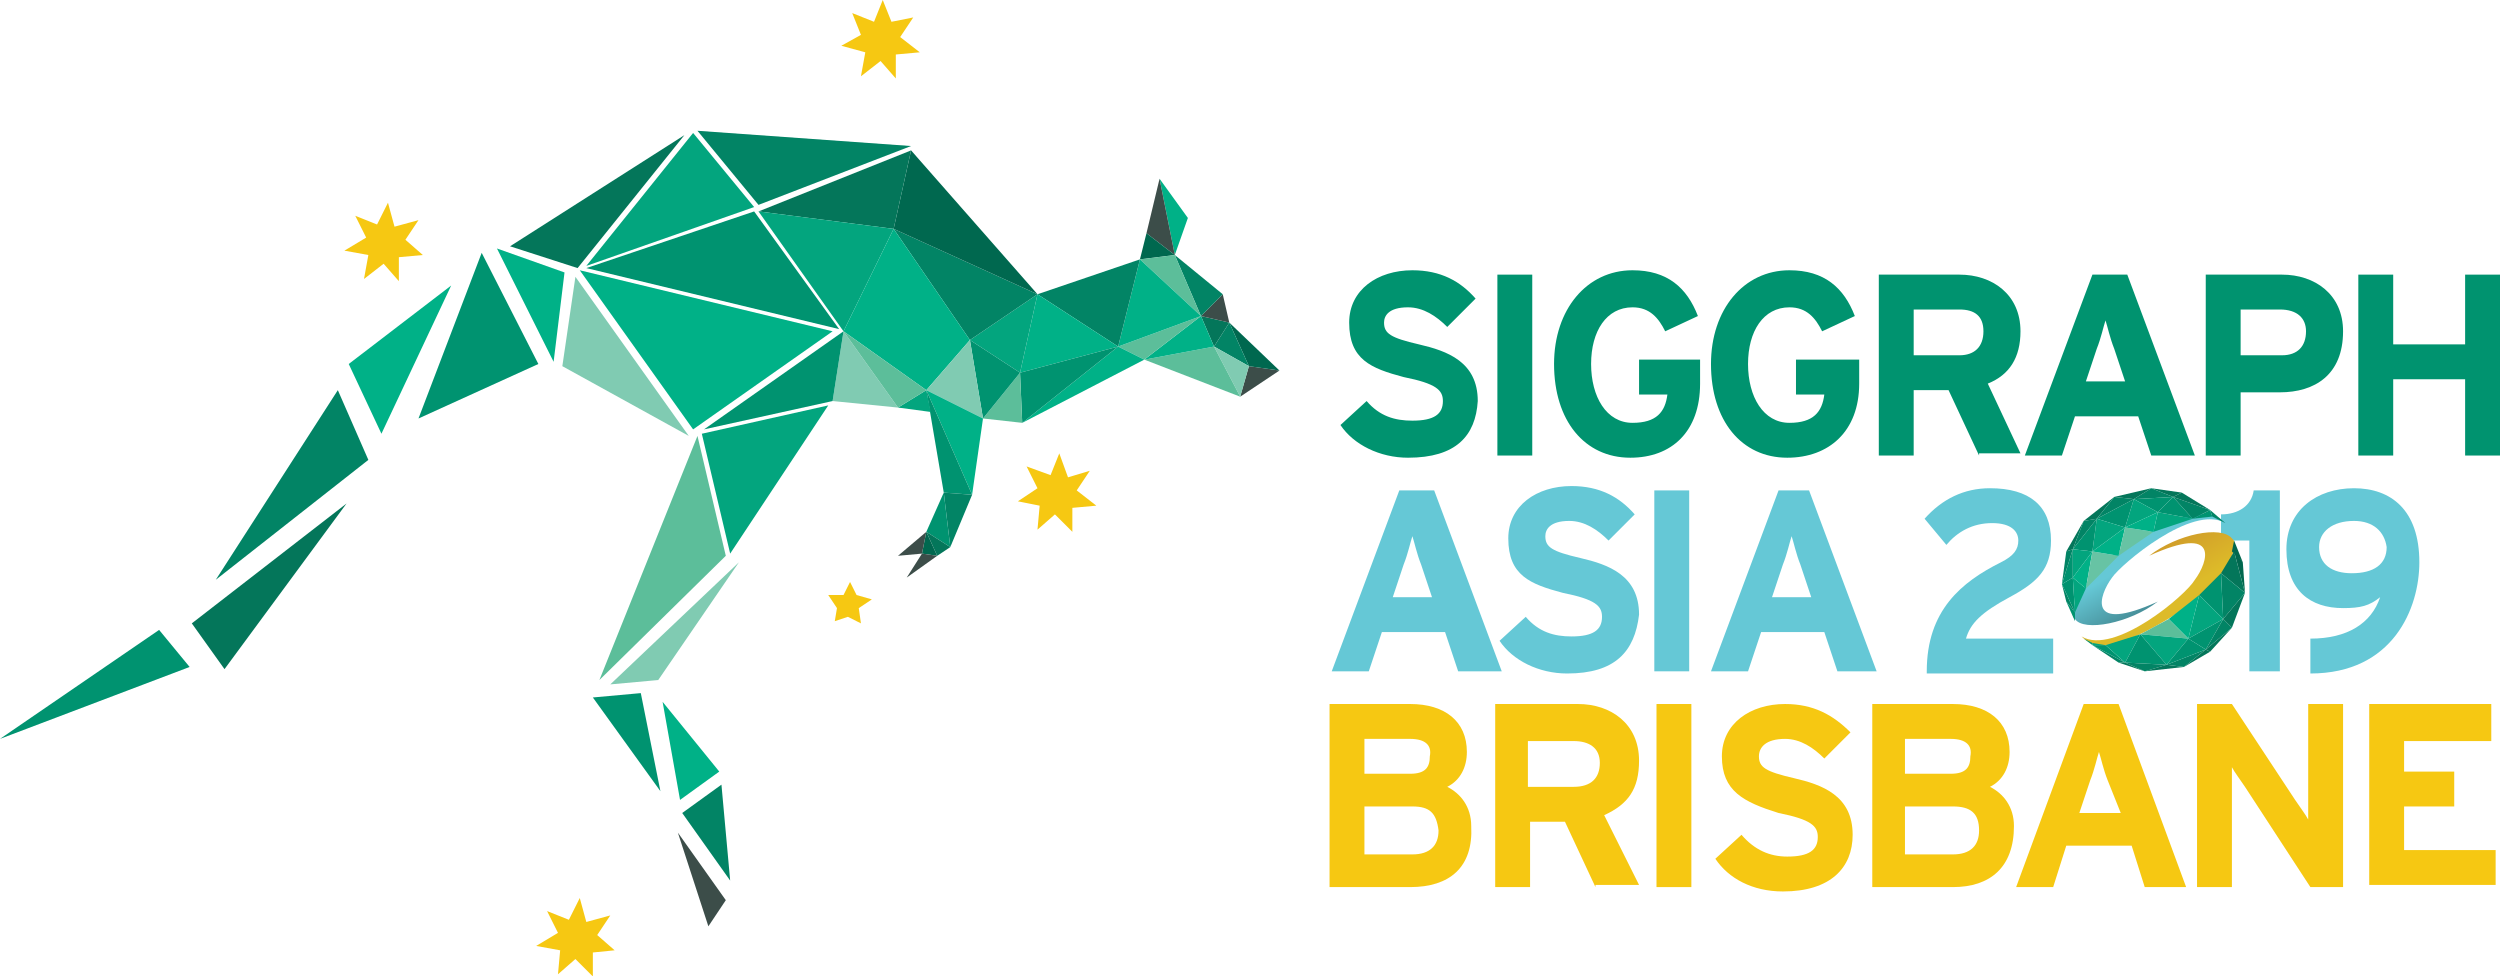 <?xml version="1.0" encoding="utf-8"?>
<!-- Generator: Adobe Illustrator 23.0.1, SVG Export Plug-In . SVG Version: 6.00 Build 0)  -->
<svg version="1.1" id="Layer_1" xmlns="http://www.w3.org/2000/svg" xmlns:xlink="http://www.w3.org/1999/xlink" x="0px" y="0px"
	 viewBox="0 0 114.7 44.8" style="enable-background:new 0 0 114.7 44.8;" xml:space="preserve">
<style type="text/css">
	.st0{fill:#00936F;}
	.st1{fill:#F6C812;}
	.st2{fill:#65C8D6;}
	.st3{fill:url(#SVGID_1_);}
	.st4{fill:url(#SVGID_2_);}
	.st5{fill:#03A57E;}
	.st6{fill:#009370;}
	.st7{fill:#028465;}
	.st8{fill:#01674E;}
	.st9{fill:#04765A;}
	.st10{fill:#00B187;}
	.st11{fill:#5CBE9A;}
	.st12{fill:#67C3A4;}
	.st13{fill:#3C4D49;}
	.st14{fill:#00684F;}
	.st15{fill:#80CBB2;}
</style>
<g>
	<g>
		<path class="st0" d="M64.6,21c-1.3,0-2.5-0.6-3.1-1.5l1.2-1.1c0.6,0.7,1.3,0.9,2.1,0.9c1,0,1.4-0.3,1.4-0.9c0-0.5-0.3-0.8-1.8-1.1
			c-1.5-0.4-2.5-0.8-2.5-2.5c0-1.5,1.3-2.4,2.9-2.4c1.3,0,2.2,0.5,2.9,1.3L66.4,15c-0.5-0.5-1.1-0.9-1.8-0.9c-0.9,0-1.1,0.4-1.1,0.7
			c0,0.5,0.3,0.7,1.6,1s2.7,0.8,2.7,2.6C67.7,20,66.8,21,64.6,21z"/>
		<path class="st0" d="M68.7,20.9v-8.3h1.6v8.3H68.7z"/>
		<path class="st0" d="M74.8,21c-2.1,0-3.5-1.7-3.5-4.3c0-2.5,1.5-4.3,3.6-4.3c1.6,0,2.5,0.8,3,2.1l-1.5,0.7
			c-0.3-0.6-0.7-1.1-1.5-1.1c-1.2,0-1.9,1.1-1.9,2.6c0,1.5,0.7,2.7,1.9,2.7c1.1,0,1.5-0.5,1.6-1.3h-1.3v-1.6H78v1.1
			C78,19.8,76.7,21,74.8,21z"/>
		<path class="st0" d="M82,21c-2.1,0-3.5-1.7-3.5-4.3c0-2.5,1.5-4.3,3.6-4.3c1.6,0,2.5,0.8,3,2.1l-1.5,0.7c-0.3-0.6-0.7-1.1-1.5-1.1
			c-1.2,0-1.9,1.1-1.9,2.6c0,1.5,0.7,2.7,1.9,2.7c1.1,0,1.5-0.5,1.6-1.3h-1.3v-1.6h2.9v1.1C85.3,19.8,83.9,21,82,21z"/>
		<path class="st0" d="M90.8,20.9l-1.4-3h-1.6v3h-1.6v-8.3h3.7c1.5,0,2.8,0.9,2.8,2.6c0,1.2-0.5,2-1.5,2.4l1.5,3.2H90.8z M89.9,14.2
			h-2.1v2.1h2.1c0.7,0,1.1-0.4,1.1-1.1C91,14.5,90.6,14.2,89.9,14.2z"/>
		<path class="st0" d="M98.7,20.9l-0.6-1.8h-2.9l-0.6,1.8h-1.7l3.1-8.3h1.6l3.1,8.3H98.7z M97,16c-0.2-0.5-0.3-1-0.4-1.3
			c-0.1,0.3-0.2,0.8-0.4,1.3l-0.5,1.5h1.8L97,16z"/>
		<path class="st0" d="M104.6,18h-1.8v2.9h-1.6v-8.3h3.5c1.5,0,2.8,0.9,2.8,2.6C107.5,17.2,106.2,18,104.6,18z M104.6,14.2h-1.8v2.1
			h1.9c0.7,0,1.1-0.4,1.1-1.1C105.8,14.6,105.4,14.2,104.6,14.2z"/>
		<path class="st0" d="M113.1,20.9v-3.5h-3.3v3.5h-1.6v-8.3h1.6v3.2h3.3v-3.2h1.6v8.3H113.1z"/>
	</g>
	<g>
		<g>
			<path class="st1" d="M64.7,40.7h-3.7v-8.4h3.7c1.6,0,2.6,0.8,2.6,2.2c0,0.7-0.3,1.3-0.9,1.6c0.6,0.3,1.1,0.9,1.1,1.8
				C67.6,39.8,66.5,40.7,64.7,40.7z M64.7,33.9h-2.1v1.6h2.1c0.7,0,0.9-0.3,0.9-0.8C65.7,34.2,65.4,33.9,64.7,33.9z M64.8,37h-2.2
				v2.2h2.2c0.8,0,1.2-0.4,1.2-1.1C65.9,37.3,65.6,37,64.8,37z"/>
			<path class="st1" d="M73.2,40.7l-1.4-3h-1.6v3h-1.6v-8.4h3.8c1.5,0,2.8,0.9,2.8,2.6c0,1.3-0.5,2-1.6,2.5l1.6,3.2H73.2z M72.2,34
				h-2.1v2.1h2.1c0.8,0,1.2-0.4,1.2-1.1C73.4,34.3,72.9,34,72.2,34z"/>
			<path class="st1" d="M76,40.7v-8.4h1.6v8.4H76z"/>
			<path class="st1" d="M81.8,40.9c-1.4,0-2.5-0.6-3.1-1.5l1.2-1.1c0.6,0.7,1.3,1,2.1,1c1,0,1.4-0.3,1.4-0.9c0-0.5-0.3-0.8-1.8-1.1
				C80,36.8,79,36.3,79,34.7c0-1.5,1.3-2.4,2.9-2.4c1.3,0,2.2,0.5,3,1.3l-1.2,1.2c-0.5-0.5-1.1-0.9-1.8-0.9c-0.9,0-1.2,0.4-1.2,0.8
				c0,0.5,0.3,0.7,1.6,1c1.3,0.3,2.7,0.8,2.7,2.6C85,39.8,84,40.9,81.8,40.9z"/>
			<path class="st1" d="M89.6,40.7h-3.7v-8.4h3.7c1.6,0,2.6,0.8,2.6,2.2c0,0.7-0.3,1.3-0.9,1.6c0.6,0.3,1.1,0.9,1.1,1.8
				C92.4,39.8,91.3,40.7,89.6,40.7z M89.5,33.9h-2.1v1.6h2.1c0.7,0,0.9-0.3,0.9-0.8C90.5,34.2,90.2,33.9,89.5,33.9z M89.6,37h-2.2
				v2.2h2.2c0.8,0,1.2-0.4,1.2-1.1C90.8,37.3,90.4,37,89.6,37z"/>
			<path class="st1" d="M98.4,40.7l-0.6-1.9h-3l-0.6,1.9h-1.7l3.1-8.4h1.6l3.1,8.4H98.4z M96.7,35.8c-0.2-0.5-0.3-1-0.4-1.3
				c-0.1,0.3-0.2,0.8-0.4,1.3l-0.5,1.5h1.9L96.7,35.8z"/>
			<path class="st1" d="M106,40.7l-3-4.6c-0.2-0.3-0.5-0.7-0.6-0.9c0,0.3,0,1.4,0,1.8v3.7h-1.6v-8.4h1.6l2.9,4.4
				c0.2,0.3,0.5,0.7,0.6,0.9c0-0.3,0-1.4,0-1.8v-3.5h1.6v8.4H106z"/>
			<path class="st1" d="M108.7,40.7v-8.4h5.6V34h-4v1.4h2.3v1.6h-2.3v2h4.2v1.6H108.7z"/>
		</g>
	</g>
	<g>
		<path class="st2" d="M66.9,30.8l-0.6-1.8h-2.9l-0.6,1.8h-1.7l3.1-8.3h1.6l3.1,8.3H66.9z M65.2,25.9c-0.2-0.5-0.3-1-0.4-1.3
			c-0.1,0.3-0.2,0.8-0.4,1.3l-0.5,1.5h1.8L65.2,25.9z"/>
		<path class="st2" d="M71.9,30.9c-1.3,0-2.5-0.6-3.1-1.5l1.2-1.1c0.6,0.7,1.3,0.9,2.1,0.9c1,0,1.4-0.3,1.4-0.9
			c0-0.5-0.3-0.8-1.8-1.1c-1.5-0.4-2.5-0.8-2.5-2.5c0-1.5,1.3-2.4,2.9-2.4c1.3,0,2.2,0.5,2.9,1.3l-1.2,1.2c-0.5-0.5-1.1-0.9-1.8-0.9
			c-0.9,0-1.1,0.4-1.1,0.7c0,0.5,0.3,0.7,1.6,1c1.3,0.3,2.7,0.8,2.7,2.6C75,29.9,74.1,30.9,71.9,30.9z"/>
		<path class="st2" d="M75.9,30.8v-8.3h1.6v8.3H75.9z"/>
		<path class="st2" d="M84.3,30.8l-0.6-1.8h-2.9l-0.6,1.8h-1.7l3.1-8.3H83l3.1,8.3H84.3z M82.6,25.9c-0.2-0.5-0.3-1-0.4-1.3
			c-0.1,0.3-0.2,0.8-0.4,1.3l-0.5,1.5h1.8L82.6,25.9z"/>
		<path class="st2" d="M88.4,30.8c0-2.8,1.6-4.1,3.4-5c0.6-0.3,0.8-0.6,0.8-1c0-0.4-0.3-0.8-1.2-0.8c-0.9,0-1.6,0.4-2.1,1l-1-1.2
			c0.8-0.9,1.8-1.4,3-1.4c1.8,0,2.8,0.8,2.8,2.4c0,1.3-0.6,1.9-1.9,2.6c-1.3,0.7-1.8,1.2-2,1.9h4v1.6H88.4z"/>
	</g>
	<g>
		<path class="st2" d="M103.2,30.8v-6h-1.3v-1.2c0.8,0,1.4-0.4,1.5-1.1h1.2v8.3H103.2z"/>
		<path class="st2" d="M106,30.9v-1.6c1.7,0,2.8-0.7,3.2-1.9c-0.5,0.4-0.9,0.5-1.7,0.5c-1.5,0-2.6-0.8-2.6-2.7
			c0-1.8,1.4-2.8,3.1-2.8c1.7,0,3,1,3,3.4C111,27.9,109.8,30.9,106,30.9z M108,23.9c-1,0-1.6,0.5-1.6,1.2c0,0.8,0.6,1.2,1.5,1.2
			c1,0,1.6-0.4,1.6-1.2C109.4,24.4,108.9,23.9,108,23.9z"/>
	</g>
	<g>
		<g>
			<linearGradient id="SVGID_1_" gradientUnits="userSpaceOnUse" x1="99.374" y1="27.553" x2="97.835" y2="24.887">
				<stop  offset="0" style="stop-color:#468D97"/>
				<stop  offset="0.737" style="stop-color:#65C8D6"/>
			</linearGradient>
			<path class="st3" d="M102.1,24c-0.2-0.2-0.4-0.3-0.7-0.4c-0.8-0.1-2,0.3-3.1,1c0,0-0.7,0.5-0.8,0.5c-1.5,1.1-2.4,2.3-2.4,3.1
				c0,0.1,0.1,0.2,0.1,0.2c0.4,0.6,2.5,0.2,3.8-0.8c-3.3,1.5-2.7-0.3-2.1-1.1C97.3,25.9,100.6,23.1,102.1,24z"/>
			<linearGradient id="SVGID_2_" gradientUnits="userSpaceOnUse" x1="98.263" y1="25.627" x2="99.762" y2="28.224">
				<stop  offset="0" style="stop-color:#D19E29"/>
				<stop  offset="0.748" style="stop-color:#DDBB29"/>
			</linearGradient>
			<path class="st4" d="M95.5,29.2c0.2,0.2,0.4,0.3,0.7,0.4c0.8,0.1,1.9-0.4,3.1-1.1c0,0,0.5-0.3,0.8-0.5c1.5-1.1,2.5-2.3,2.4-3.1
				c0-0.1,0-0.1-0.1-0.2c-0.5-0.6-2.5-0.2-3.8,0.8c3.3-1.5,2.7,0.3,2.1,1.1C100.3,27.3,97,30.1,95.5,29.2z"/>
			<g>
				<polygon class="st5" points="96,29.5 96.6,29.6 96,29.6 				"/>
				<polygon class="st6" points="96,29.5 96,29.6 95.6,29.3 				"/>
				<polygon class="st7" points="96,29.6 97.5,30.4 97.2,30.4 				"/>
				<polygon class="st6" points="96.6,29.6 97.5,30.4 96,29.6 				"/>
				<polygon class="st5" points="96.6,29.6 98.2,29.1 97.5,30.4 				"/>
				<path class="st8" d="M102.9,25.8c0,0-0.4-1-0.4-1l-0.1,0.5L102.9,25.8z"/>
				<path class="st8" d="M102.5,25.3c0,0,0.5,1.9,0.5,1.9l-0.1-1.4L102.5,25.3z"/>
				<polygon class="st9" points="102.5,25.3 101.9,26.3 103,27.2 				"/>
				<polygon class="st7" points="102,28.4 101.9,26.3 103,27.2 				"/>
				<polygon class="st6" points="100.9,27.3 102,28.4 101.9,26.3 				"/>
				<polygon class="st5" points="100.4,29.3 100.9,27.3 102,28.4 				"/>
				<polygon class="st10" points="99.5,28.4 100.4,29.3 100.9,27.3 				"/>
				<polygon class="st11" points="98.2,29.1 100.4,29.3 99.5,28.4 				"/>
				<polygon class="st5" points="99.4,30.5 98.2,29.1 100.4,29.3 				"/>
				<polygon class="st6" points="97.5,30.4 99.4,30.5 98.2,29.1 				"/>
				<polygon class="st7" points="97.5,30.4 98.4,30.8 99.4,30.5 				"/>
				<polygon class="st9" points="97.2,30.4 98.4,30.8 97.5,30.4 				"/>
				<path class="st9" d="M99.4,30.5c0,0,0.8,0.1,0.8,0.1l-1.8,0.2L99.4,30.5z"/>
				<polygon class="st7" points="101.2,29.8 99.4,30.5 100.2,30.6 				"/>
				<polygon class="st6" points="100.4,29.3 101.2,29.8 99.4,30.5 				"/>
				<polygon class="st6" points="102,28.4 101.2,29.8 100.4,29.3 				"/>
				<polygon class="st7" points="102,28.4 102.4,28.8 101.2,29.8 				"/>
				<path class="st9" d="M103,27.2c0,0-0.6,1.6-0.6,1.6l-0.4-0.4L103,27.2z"/>
				<polygon class="st9" points="101.2,29.8 101.4,29.9 102.4,28.8 				"/>
				<polygon class="st9" points="100.2,30.6 101.4,29.9 101.2,29.8 				"/>
			</g>
			<g>
				<polygon class="st6" points="100.6,23.8 101.4,23.4 101.5,23.7 				"/>
				<polygon class="st7" points="101.5,23.7 102.1,24 101.4,23.4 				"/>
				<polygon class="st6" points="95.2,28.1 95.2,28.5 94.8,27.6 				"/>
				<polygon class="st7" points="94.8,27.6 94.6,26.8 95.2,28.1 				"/>
				<polygon class="st6" points="94.6,26.8 95.1,26.5 95.2,28.1 				"/>
				<polygon class="st5" points="95.1,26.5 95.7,27 95.2,28.1 				"/>
				<polygon class="st10" points="95.1,26.5 96,25.3 95.7,27 				"/>
				<path class="st12" d="M96,25.3c0,0,1.2,0.2,1.2,0.2L95.7,27L96,25.3z"/>
				<polygon class="st10" points="96,25.3 97.5,24.2 97.2,25.5 				"/>
				<polygon class="st12" points="97.5,24.2 98.8,24.4 97.2,25.5 				"/>
				<polygon class="st5" points="99,23.5 100.6,23.8 98.8,24.4 				"/>
				<polygon class="st6" points="99,23.5 99.7,22.8 100.6,23.8 				"/>
				<polygon class="st7" points="99.7,22.8 101.4,23.4 100.6,23.8 				"/>
				<polygon class="st9" points="99.7,22.8 101.4,23.4 100.1,22.6 				"/>
				<polygon class="st9" points="100.1,22.6 98.7,22.4 99.7,22.8 				"/>
				<polygon class="st7" points="98.7,22.4 97.9,22.9 99.7,22.8 				"/>
				<polygon class="st6" points="97.9,22.9 99,23.5 99.7,22.8 				"/>
				<polygon class="st5" points="97.9,22.9 97.5,24.2 99,23.5 				"/>
				<polygon class="st6" points="97.9,22.9 96.2,23.8 97.5,24.2 				"/>
				<polygon class="st5" points="96.2,23.8 96,25.3 97.5,24.2 				"/>
				<polygon class="st6" points="96.2,23.8 95.1,25.2 96,25.3 				"/>
				<polygon class="st5" points="95.1,25.2 95.1,26.5 96,25.3 				"/>
				<polygon class="st6" points="95.1,25.2 94.6,26.8 95.1,26.5 				"/>
				<polygon class="st7" points="95.1,25.2 94.8,25.3 94.6,26.8 				"/>
				<polygon class="st9" points="94.8,25.3 95.6,23.9 95.1,25.2 				"/>
				<polygon class="st7" points="95.1,25.2 95.6,23.9 96.2,23.8 				"/>
				<polygon class="st9" points="96.2,23.8 97,22.8 95.6,23.9 				"/>
				<polygon class="st7" points="97,22.8 97.9,22.9 96.2,23.8 				"/>
				<polygon class="st9" points="97,22.8 98.7,22.4 97.9,22.9 				"/>
				<polygon class="st10" points="97.5,24.2 99,23.5 98.8,24.4 				"/>
			</g>
		</g>
	</g>
	<polygon class="st13" points="57.3,16.8 56.9,18.2 58.7,17 	"/>
	<polygon class="st14" points="56.4,14.8 57.3,16.8 58.7,17 	"/>
	<polygon class="st7" points="55.7,15.9 56.4,14.8 57.3,16.8 	"/>
	<polygon class="st15" points="56.9,18.2 55.7,15.9 57.3,16.8 	"/>
	<polygon class="st11" points="52.5,16.5 56.9,18.2 55.7,15.9 	"/>
	<polygon class="st9" points="55.1,14.5 55.7,15.9 56.4,14.8 	"/>
	<polygon class="st13" points="56.1,13.5 56.4,14.8 55.1,14.5 	"/>
	<polygon class="st10" points="52.5,16.5 55.1,14.5 55.7,15.9 	"/>
	<polygon class="st7" points="56.1,13.5 53.9,11.7 55.1,14.5 	"/>
	<polygon class="st10" points="53.2,8.2 53.9,11.7 54.5,10 	"/>
	<polygon class="st13" points="52.6,10.7 53.9,11.7 53.2,8.2 	"/>
	<polygon class="st14" points="52.3,11.9 53.9,11.7 52.6,10.7 	"/>
	<polygon class="st11" points="55.1,14.5 52.3,11.9 53.9,11.7 	"/>
	<polygon class="st11" points="52.5,16.5 51.3,15.9 55.1,14.5 	"/>
	<polygon class="st10" points="52.3,11.9 51.3,15.9 55.1,14.5 	"/>
	<polygon class="st7" points="47.6,13.5 51.3,15.9 52.3,11.9 	"/>
	<polygon class="st10" points="52.5,16.5 46.9,19.4 51.3,15.9 	"/>
	<polygon class="st10" points="47.6,13.5 46.8,17.1 51.3,15.9 	"/>
	<polygon class="st6" points="46.9,19.4 46.8,17.1 51.3,15.9 	"/>
	<polygon class="st5" points="47.6,13.5 44.5,15.6 46.8,17.1 	"/>
	<polygon class="st11" points="46.9,19.4 45.1,19.2 46.8,17.1 	"/>
	<polygon class="st6" points="44.5,15.6 45.1,19.2 46.8,17.1 	"/>
	<polygon class="st7" points="47.6,13.5 41,10.5 44.5,15.6 	"/>
	<polygon class="st14" points="41.8,6.9 41,10.5 47.6,13.5 	"/>
	<polygon class="st9" points="34.8,9.7 41,10.5 41.8,6.9 	"/>
	<polygon class="st7" points="32,6 34.8,9.4 41.8,6.7 	"/>
	<polygon class="st5" points="26.9,12.2 31.8,6.1 34.6,9.5 	"/>
	<polygon class="st9" points="23.4,11.3 26.5,12.3 31.4,6.2 	"/>
	<polygon class="st10" points="25.4,16.6 25.9,12.5 22.8,11.4 	"/>
	<polygon class="st6" points="19.2,19.2 24.7,16.7 22.1,11.6 	"/>
	<polygon class="st10" points="17.5,19.9 20.7,13.1 16,16.7 	"/>
	<polygon class="st7" points="9.9,26.6 16.9,21.1 15.5,17.9 	"/>
	<polygon class="st9" points="10.3,30.7 8.8,28.6 15.9,23.1 	"/>
	<polygon class="st6" points="0,33.9 8.7,30.6 7.3,28.9 	"/>
	<polygon class="st6" points="26.9,12.3 38.5,15.1 34.6,9.7 	"/>
	<polygon class="st5" points="41,10.5 38.7,15.2 34.8,9.7 	"/>
	<polygon class="st10" points="44.5,15.6 42.5,17.9 38.7,15.2 41,10.5 	"/>
	<polygon class="st15" points="45.1,19.2 44.5,15.6 42.5,17.9 	"/>
	<polygon class="st10" points="44.6,22.7 45.1,19.2 42.5,17.9 	"/>
	<polygon class="st6" points="43.3,22.6 44.6,22.7 42.5,17.9 	"/>
	<polygon class="st7" points="43.6,25.1 44.6,22.7 43.3,22.6 	"/>
	<polygon class="st6" points="42.5,24.4 43.6,25.1 43.3,22.6 	"/>
	<polygon class="st9" points="43,25.5 43.6,25.1 42.5,24.4 	"/>
	<polygon class="st14" points="42.3,25.4 43,25.5 42.5,24.4 	"/>
	<polygon class="st13" points="41.2,25.5 42.3,25.4 42.5,24.4 	"/>
	<polygon class="st13" points="41.6,26.5 42.3,25.4 43,25.5 	"/>
	<polygon class="st5" points="41.2,18.7 42.5,17.9 42.7,18.9 	"/>
	<polygon class="st15" points="38.2,18.4 41.2,18.7 38.7,15.2 	"/>
	<polygon class="st11" points="42.5,17.9 38.7,15.2 41.2,18.7 	"/>
	<polygon class="st6" points="38.2,18.4 32.3,19.7 38.7,15.2 	"/>
	<polygon class="st10" points="26.6,12.4 31.8,19.7 38.2,15.2 	"/>
	<polygon class="st15" points="25.8,16.8 31.6,20 26.4,12.7 	"/>
	<polygon class="st5" points="38,18.6 33.5,25.4 32.2,19.9 	"/>
	<polygon class="st11" points="27.5,31.2 33.3,25.5 32,20 	"/>
	<polygon class="st15" points="30.2,31.2 28,31.4 33.9,25.8 	"/>
	<polygon class="st6" points="30.3,36.3 29.4,31.8 27.2,32 	"/>
	<polygon class="st10" points="30.4,32.2 33,35.4 31.2,36.7 	"/>
	<polygon class="st7" points="33.5,40.4 33.1,36 31.3,37.3 	"/>
	<polygon class="st13" points="32.5,42.5 33.3,41.3 31.1,38.2 	"/>
	<g>
		<polygon class="st1" points="41.1,2.5 41.1,3.6 40.4,2.8 39.5,3.5 39.7,2.4 38.6,2.1 39.5,1.6 39.1,0.6 40.1,1 40.5,0 40.9,1 
			41.9,0.8 41.3,1.7 42.2,2.4 		"/>
	</g>
	<g>
		<g>
			<polygon class="st1" points="49.2,23.3 49.2,24.4 48.4,23.6 47.6,24.3 47.7,23.2 46.7,23 47.6,22.4 47.1,21.4 48.2,21.8 
				48.6,20.8 49,21.9 50,21.6 49.4,22.5 50.3,23.2 			"/>
		</g>
	</g>
	<g>
		<polygon class="st1" points="18.3,11.8 18.3,12.9 17.6,12.1 16.7,12.8 16.9,11.7 15.8,11.5 16.8,10.9 16.3,9.9 17.3,10.3 
			17.8,9.3 18.1,10.4 19.2,10.1 18.6,11 19.4,11.7 		"/>
	</g>
	<g>
		<polygon class="st1" points="27.2,43.7 27.2,44.8 26.4,44 25.6,44.7 25.7,43.6 24.6,43.4 25.6,42.8 25.1,41.8 26.1,42.2 
			26.6,41.2 26.9,42.3 28,42 27.4,42.9 28.2,43.6 		"/>
	</g>
	<g>
		<polygon class="st1" points="39.4,27.9 39.5,28.6 38.9,28.3 38.3,28.5 38.4,27.9 38,27.3 38.7,27.3 39,26.7 39.3,27.3 40,27.5 		
			"/>
	</g>
</g>
</svg>
